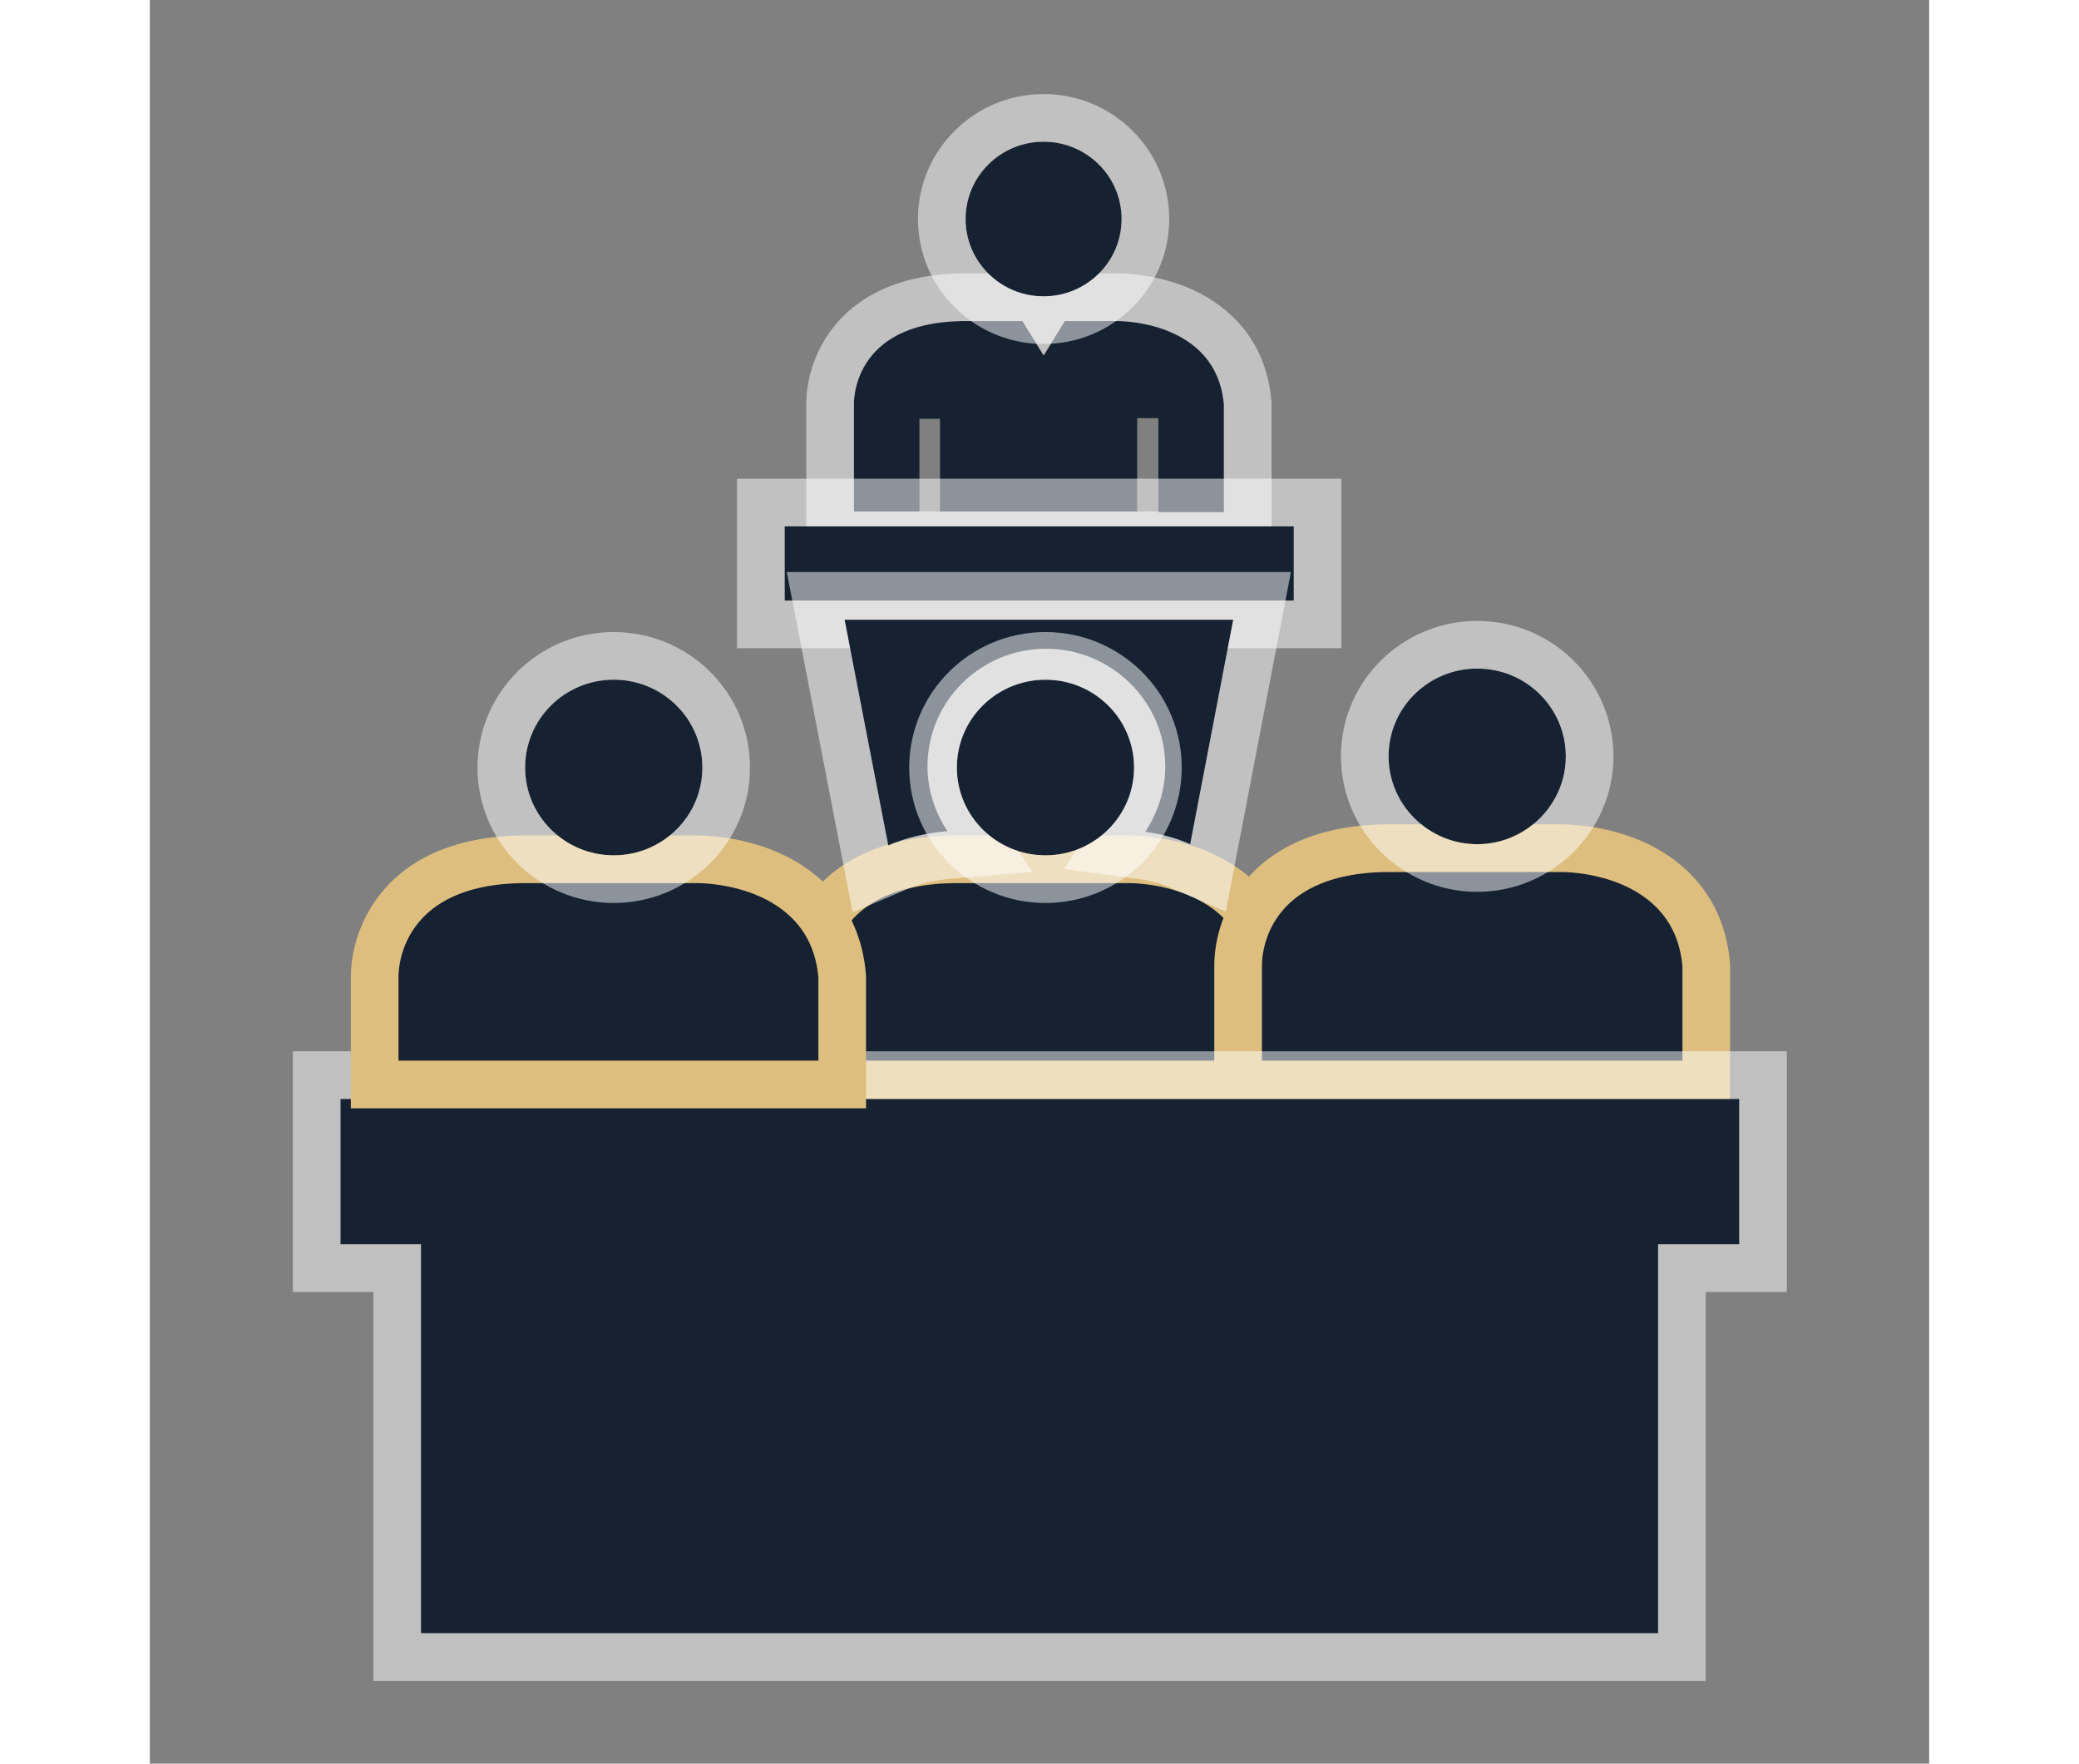 <svg width="112" height="95" viewBox="0 0 112 111" fill="none" xmlns="http://www.w3.org/2000/svg">
<rect x="0" y="0" width="112" height="111" fill="#808080" stroke="none"/>
<path d="M69.256 68.254H70.756V66.754V61.539V61.475L70.751 61.412C70.433 57.654 68.002 55.777 65.833 54.907C64.766 54.479 63.735 54.276 62.982 54.179C62.602 54.129 62.284 54.106 62.056 54.094C61.942 54.089 61.849 54.086 61.782 54.085C61.749 54.084 61.722 54.084 61.701 54.084L61.675 54.084L61.672 54.084H50.524H50.509L50.495 54.084C46.075 54.17 43.632 55.852 42.385 57.816C41.791 58.752 41.519 59.675 41.394 60.362C41.331 60.706 41.304 60.998 41.294 61.213C41.288 61.32 41.286 61.409 41.287 61.476C41.287 61.509 41.287 61.537 41.288 61.56L41.288 61.562V66.754V68.254H42.788H69.256Z" fill="#162231" stroke="#DDBE7E" stroke-width="3"/>
<path d="M48.443 26.356H49.739V32.194H62.148V26.317H63.483V32.233H67.607V25.461C67.135 20.129 60.931 20.207 60.931 20.207H57.593L56.258 22.387L54.922 20.207H51.113C44.084 20.324 44.319 25.461 44.319 25.461V32.194H48.443V26.356Z" fill="#162231"/>
<path d="M49.739 33.694H49.943H61.983V33.733H63.483H67.607H69.107V32.233V25.461V25.395L69.101 25.329C68.8 21.928 66.602 20.227 64.651 19.443C63.694 19.058 62.772 18.877 62.099 18.791C61.76 18.747 61.476 18.726 61.271 18.716C61.168 18.711 61.085 18.709 61.025 18.708C60.994 18.707 60.969 18.707 60.95 18.707L60.927 18.707L60.925 18.707H57.593H56.753L56.314 19.424L56.258 19.515L56.201 19.424L55.763 18.707H54.922H51.113H51.101L51.088 18.707C47.153 18.773 44.944 20.283 43.812 22.077C43.275 22.928 43.029 23.767 42.916 24.389C42.86 24.702 42.835 24.967 42.825 25.163C42.82 25.261 42.819 25.342 42.819 25.404C42.819 25.435 42.819 25.461 42.819 25.482L42.819 25.483V32.194V33.694H44.319H48.239H48.443H49.739Z" stroke="white" stroke-opacity="0.51" stroke-width="3"/>
<path d="M72.005 33.128H39.96V37.798H72.005V33.128Z" fill="#162231"/>
<path d="M73.505 33.128V31.628H72.005H39.96H38.46V33.128V37.798V39.298H39.96H72.005H73.505V37.798V33.128Z" stroke="white" stroke-opacity="0.51" stroke-width="3"/>
<path d="M56.258 18.65C58.969 18.65 61.166 16.472 61.166 13.785C61.166 11.098 58.969 8.92 56.258 8.92C53.547 8.92 51.349 11.098 51.349 13.785C51.349 16.472 53.547 18.65 56.258 18.65Z" fill="#162231"/>
<path d="M56.258 20.15C59.784 20.15 62.666 17.313 62.666 13.785C62.666 10.257 59.784 7.42 56.258 7.42C52.731 7.42 49.849 10.257 49.849 13.785C49.849 17.313 52.731 20.15 56.258 20.15Z" stroke="white" stroke-opacity="0.51" stroke-width="3"/>
<path d="M68.502 66.754V68.254H70.002H96.47H97.97V66.754V60.839V60.775L97.965 60.712C97.647 56.954 95.217 55.077 93.048 54.207C91.981 53.779 90.95 53.576 90.196 53.478C89.816 53.429 89.498 53.406 89.27 53.394C89.156 53.388 89.064 53.386 88.997 53.385C88.963 53.384 88.936 53.384 88.915 53.384L88.89 53.384L88.886 53.384H77.738H77.724L77.709 53.384C73.273 53.47 70.826 55.15 69.583 57.119C68.99 58.057 68.723 58.982 68.602 59.669C68.541 60.015 68.515 60.307 68.506 60.522C68.501 60.629 68.5 60.718 68.501 60.785C68.501 60.817 68.501 60.844 68.502 60.866V66.754Z" fill="#162231" stroke="#DDBE7E" stroke-width="3"/>
<path d="M83.55 53.133C86.613 53.133 89.127 50.642 89.127 47.607C89.127 44.571 86.653 42.08 83.55 42.08C80.487 42.08 77.974 44.532 77.974 47.607C77.974 50.642 80.487 53.133 83.55 53.133Z" fill="#162231"/>
<path d="M83.55 54.633C87.429 54.633 90.627 51.483 90.627 47.607C90.627 43.737 87.475 40.58 83.55 40.58C79.678 40.58 76.474 43.684 76.474 47.607C76.474 51.483 79.671 54.633 83.55 54.633Z" stroke="white" stroke-opacity="0.51" stroke-width="3"/>
<path d="M12 69.167V78.313H17.066V102.793H94.939V78.313C94.939 78.313 97.491 78.313 100.044 78.313V69.167H12Z" fill="#162231"/>
<path d="M12 67.667H10.5V69.167V78.313V79.813H12H15.566V102.793V104.293H17.066H94.939H96.439V102.793V79.813H96.445H96.456H96.467H96.478H96.489H96.5H96.512H96.523H96.534H96.545H96.556H96.568H96.579H96.59H96.602H96.613H96.625H96.636H96.647H96.659H96.671H96.682H96.694H96.705H96.717H96.729H96.74H96.752H96.764H96.776H96.788H96.799H96.811H96.823H96.835H96.847H96.859H96.871H96.883H96.895H96.907H96.919H96.931H96.944H96.956H96.968H96.98H96.993H97.005H97.017H97.029H97.042H97.054H97.067H97.079H97.091H97.104H97.116H97.129H97.141H97.154H97.167H97.179H97.192H97.205H97.217H97.23H97.243H97.255H97.268H97.281H97.294H97.307H97.32H97.332H97.345H97.358H97.371H97.384H97.397H97.41H97.423H97.436H97.449H97.463H97.476H97.489H97.502H97.515H97.528H97.541H97.555H97.568H97.581H97.595H97.608H97.621H97.635H97.648H97.661H97.675H97.688H97.702H97.715H97.729H97.742H97.756H97.769H97.783H97.796H97.81H97.823H97.837H97.851H97.864H97.878H97.892H97.906H97.919H97.933H97.947H97.96H97.974H97.988H98.002H98.016H98.03H98.044H98.058H98.071H98.085H98.099H98.113H98.127H98.141H98.155H98.169H98.183H98.197H98.211H98.225H98.24H98.254H98.268H98.282H98.296H98.31H98.324H98.338H98.353H98.367H98.381H98.395H98.41H98.424H98.438H98.452H98.467H98.481H98.495H98.51H98.524H98.538H98.553H98.567H98.582H98.596H98.61H98.625H98.639H98.654H98.668H98.683H98.697H98.712H98.726H98.74H98.755H98.769H98.784H98.799H98.813H98.828H98.842H98.857H98.871H98.886H98.901H98.915H98.93H98.945H98.959H98.974H98.989H99.003H99.018H99.033H99.047H99.062H99.077H99.091H99.106H99.121H99.136H99.15H99.165H99.18H99.195H99.21H99.224H99.239H99.254H99.269H99.283H99.298H99.313H99.328H99.343H99.358H99.372H99.387H99.402H99.417H99.432H99.447H99.462H99.476H99.491H99.506H99.521H99.536H99.551H99.566H99.581H99.596H99.61H99.625H99.64H99.655H99.67H99.685H99.7H99.715H99.73H99.745H99.76H99.775H99.79H99.805H99.819H99.834H99.849H99.864H99.879H99.894H99.909H99.924H99.939H99.954H99.969H99.984H99.999H100.014H100.029H100.044H101.544V78.313V69.167V67.667H100.044H12Z" stroke="white" stroke-opacity="0.5" stroke-width="3"/>
<path d="M65.486 53.132L68.195 39.004H43.73L46.479 53.209C47.579 52.742 48.796 52.431 50.21 52.314C49.424 51.147 48.953 49.746 48.953 48.228C48.953 44.141 52.291 40.833 56.414 40.833C60.538 40.833 63.915 44.18 63.915 48.228C63.915 49.746 63.444 51.147 62.658 52.353C63.522 52.47 64.504 52.704 65.486 53.132Z" fill="#162231"/>
<path d="M64.886 54.507L66.606 55.256L66.959 53.414L69.669 39.286L70.011 37.504H68.195H43.73H41.912L42.258 39.289L45.007 53.495L45.359 55.315L47.066 54.59C48.013 54.188 49.073 53.913 50.333 53.809L52.882 53.599L51.454 51.477C50.825 50.541 50.453 49.429 50.453 48.228C50.453 44.982 53.107 42.333 56.414 42.333C59.727 42.333 62.415 45.026 62.415 48.228C62.415 49.426 62.045 50.546 61.401 51.535L60.108 53.522L62.458 53.84C63.212 53.942 64.055 54.144 64.886 54.507Z" stroke="white" stroke-opacity="0.51" stroke-width="3"/>
<path d="M42.081 68.254H43.581V66.754V61.539V61.475L43.576 61.412C43.258 57.654 40.828 55.777 38.658 54.907C37.591 54.479 36.56 54.276 35.807 54.179C35.427 54.129 35.109 54.106 34.881 54.094C34.767 54.089 34.674 54.086 34.607 54.085C34.574 54.084 34.547 54.084 34.526 54.084L34.501 54.084L34.497 54.084H23.349H23.334L23.32 54.084C18.916 54.17 16.483 55.855 15.243 57.819C14.652 58.755 14.382 59.678 14.258 60.363C14.195 60.708 14.169 60.999 14.158 61.213C14.152 61.321 14.151 61.409 14.151 61.476C14.151 61.509 14.152 61.538 14.152 61.56L14.152 61.562V66.754V68.254H15.652H42.081Z" fill="#162231" stroke="#DDBE7E" stroke-width="3"/>
<path d="M56.375 53.833C59.455 53.833 61.952 51.359 61.952 48.307C61.952 45.255 59.455 42.78 56.375 42.78C53.296 42.78 50.799 45.255 50.799 48.307C50.799 51.359 53.296 53.833 56.375 53.833Z" fill="#162231"/>
<path d="M56.375 55.333C60.271 55.333 63.452 52.2 63.452 48.307C63.452 44.413 60.271 41.28 56.375 41.28C52.48 41.28 49.299 44.413 49.299 48.307C49.299 52.2 52.48 55.333 56.375 55.333Z" stroke="white" stroke-opacity="0.51" stroke-width="3"/>
<path d="M29.2 53.833C32.28 53.833 34.777 51.359 34.777 48.307C34.777 45.255 32.28 42.78 29.2 42.78C26.12 42.78 23.624 45.255 23.624 48.307C23.624 51.359 26.12 53.833 29.2 53.833Z" fill="#162231"/>
<path d="M29.2 55.333C33.096 55.333 36.277 52.2 36.277 48.307C36.277 44.413 33.096 41.28 29.2 41.28C25.305 41.28 22.124 44.413 22.124 48.307C22.124 52.2 25.305 55.333 29.2 55.333Z" stroke="white" stroke-opacity="0.51" stroke-width="3"/>
</svg>
